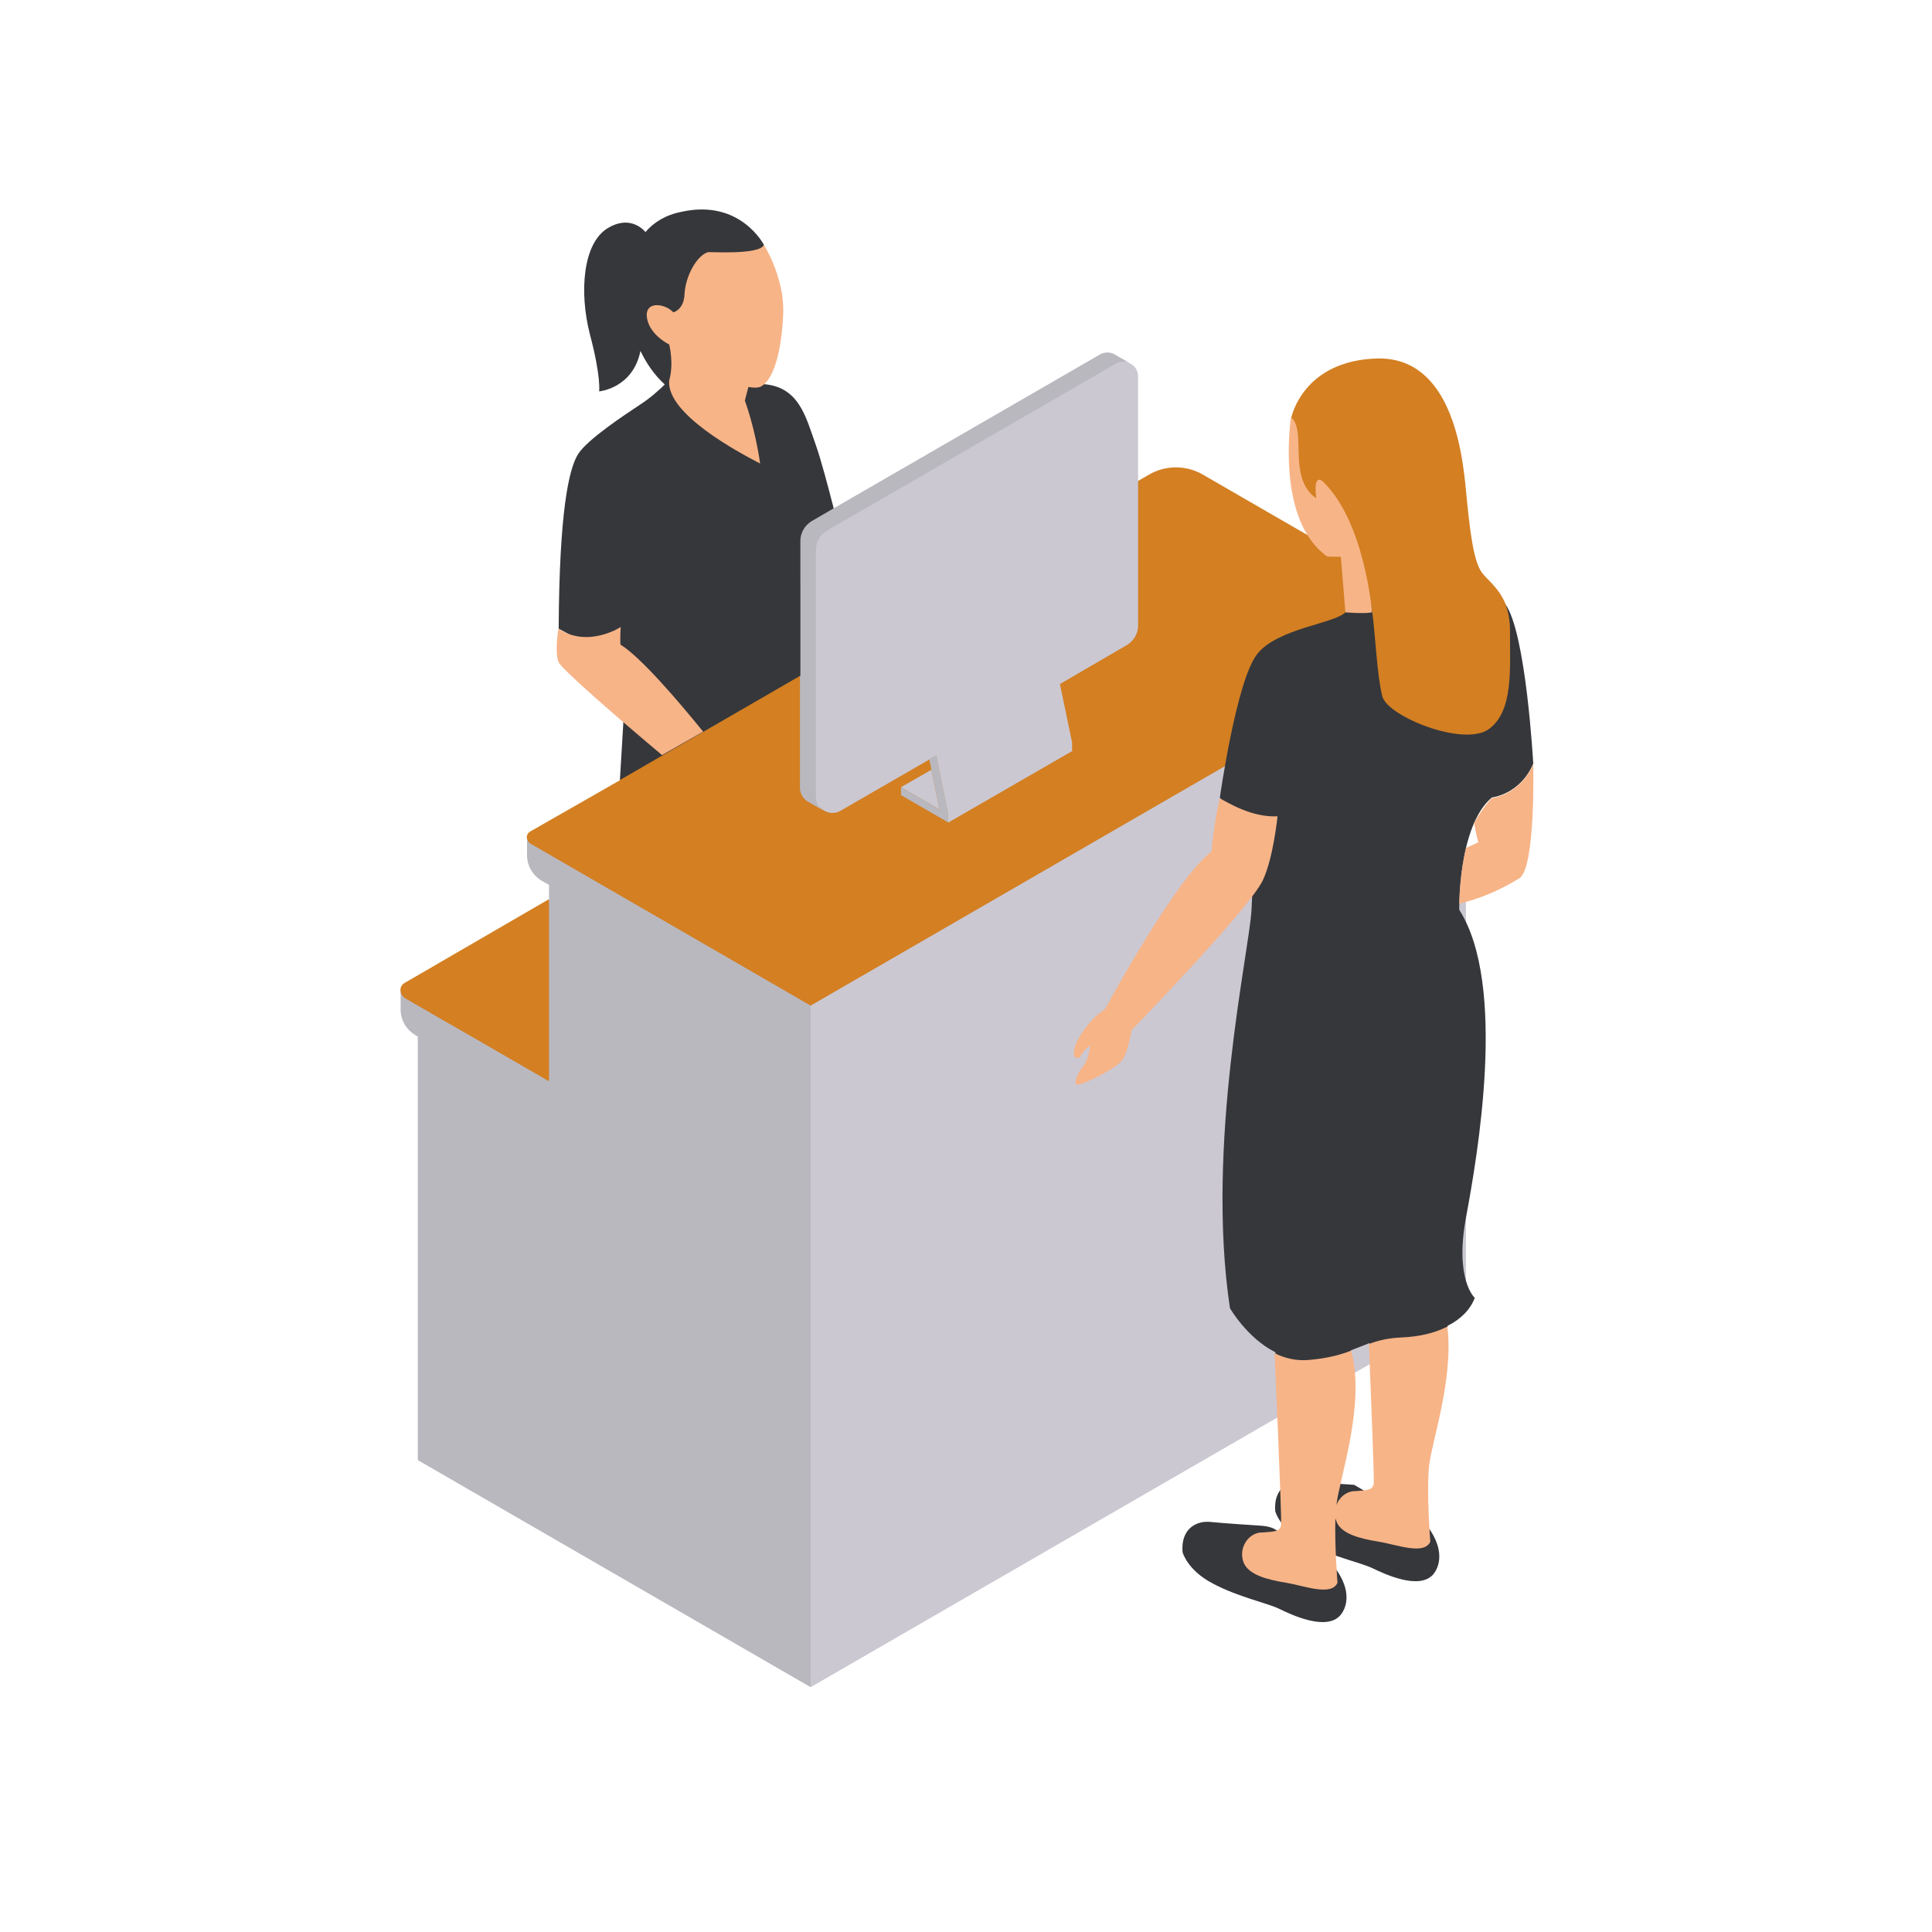 <svg xmlns="http://www.w3.org/2000/svg" xmlns:xlink="http://www.w3.org/1999/xlink" width="48" zoomAndPan="magnify" viewBox="0 0 36 36" height="48" preserveAspectRatio="xMidYMid meet" version="1.0"><defs><clipPath id="2a5958166f"><path d="M 7.457 6 L 28.617 6 L 28.617 21 L 7.457 21 Z M 7.457 6 " clip-rule="nonzero"/></clipPath><clipPath id="1095fc2af2"><path d="M 11 6 L 28 6 L 28 31.438 L 11 31.438 Z M 11 6 " clip-rule="nonzero"/></clipPath><clipPath id="6517116fae"><path d="M 7.457 6 L 22 6 L 22 31.438 L 7.457 31.438 Z M 7.457 6 " clip-rule="nonzero"/></clipPath><clipPath id="39967994b2"><path d="M 10 3.707 L 28.617 3.707 L 28.617 31 L 10 31 Z M 10 3.707 " clip-rule="nonzero"/></clipPath><clipPath id="36f10d83ab"><path d="M 10 4 L 28.617 4 L 28.617 30 L 10 30 Z M 10 4 " clip-rule="nonzero"/></clipPath></defs><g clip-path="url(#2a5958166f)"><path fill="#d37f22" d="M 7.551 18.309 L 10.223 16.758 L 12.375 19.805 L 10.566 20.945 L 7.613 18.98 C 7.559 18.945 7.461 18.512 7.461 18.449 C 7.461 18.395 7.488 18.34 7.551 18.309 Z M 28.246 12.035 C 28.246 11.824 28.102 11.391 28.055 11.258 C 27.926 10.945 27.703 10.797 27.609 10.664 C 27.449 10.441 27.383 9.836 27.316 9.137 C 27.25 8.438 27.047 6.645 25.66 6.68 C 24.273 6.719 24.062 7.781 24.062 7.781 C 24.062 7.781 24.137 9.012 24.211 9.227 C 24.289 9.441 24.664 9.609 24.746 9.609 C 24.789 9.609 25.023 10.023 25.227 10.469 L 22.414 8.844 C 22.105 8.664 21.719 8.664 21.41 8.844 L 16.008 11.969 L 13.312 9.281 L 11.551 14.539 L 9.883 15.492 C 9.84 15.516 9.816 15.559 9.816 15.602 C 9.816 15.648 9.922 16.117 9.965 16.137 L 14.914 19.656 L 21.699 20.141 C 21.715 20.277 26.633 14.418 27.238 14.426 C 27.41 14.426 27.816 14.145 27.918 14.07 C 28.391 13.742 28.242 12.719 28.246 12.035 Z M 28.246 12.035 " fill-opacity="1" fill-rule="nonzero"/></g><g clip-path="url(#1095fc2af2)"><path fill="#cbc8d2" d="M 15.023 14.594 L 15.07 10.105 C 15.07 9.953 15.156 9.754 15.285 9.676 L 20.652 6.742 C 20.746 6.688 20.992 6.73 21.074 6.781 C 21.152 6.824 21.207 6.914 21.207 7.012 L 21.207 11.656 C 21.207 11.809 21.125 11.945 20.992 12.023 L 19.75 12.746 L 19.977 13.836 L 19.977 13.996 L 17.668 15.328 L 17.668 15.18 L 17.445 14.078 L 15.66 15.109 C 15.555 15.168 15.441 15.156 15.352 15.102 C 15.145 14.984 15.023 14.707 15.023 14.594 Z M 16.789 14.668 L 17.508 15.086 L 17.355 14.344 Z M 26.16 14.164 C 25.852 13.934 25.621 13.605 25.496 13.246 C 25.457 13.129 25.402 12.98 25.352 12.816 L 15.105 18.738 L 11.738 23.164 L 15.105 31.438 L 27.316 24.383 L 27.316 14.605 C 26.902 14.566 26.496 14.426 26.16 14.164 Z M 26.16 14.164 " fill-opacity="1" fill-rule="nonzero"/></g><g clip-path="url(#6517116fae)"><path fill="#b9b8bf" d="M 7.461 18.449 Z M 9.883 15.719 C 9.844 15.695 9.82 15.652 9.82 15.613 L 9.82 15.938 C 9.82 16.133 9.926 16.312 10.098 16.414 L 10.23 16.488 L 10.23 20.148 L 8.547 19.176 L 8.336 19.055 L 8.32 19.047 L 7.555 18.605 C 7.5 18.57 7.465 18.516 7.465 18.457 L 7.465 18.812 C 7.465 19.008 7.57 19.188 7.742 19.289 L 7.785 19.316 L 7.785 27.207 L 15.105 31.438 L 15.105 18.738 Z M 17.316 14.148 L 17.508 15.086 L 16.789 14.668 L 16.789 14.816 L 17.668 15.324 L 17.668 15.172 L 17.445 14.07 Z M 21.07 6.781 Z M 20.496 6.605 L 15.121 9.711 C 14.988 9.789 14.906 9.926 14.906 10.078 L 14.906 14.68 C 14.906 14.793 14.969 14.887 15.055 14.938 L 15.34 15.102 C 15.258 15.051 15.203 14.957 15.203 14.848 L 15.203 10.25 C 15.203 10.098 15.285 9.957 15.418 9.883 L 20.797 6.773 C 20.883 6.727 20.988 6.73 21.066 6.773 L 20.777 6.609 C 20.703 6.559 20.59 6.551 20.496 6.605 Z M 20.496 6.605 " fill-opacity="1" fill-rule="nonzero"/></g><g clip-path="url(#39967994b2)"><path fill="#36373b" d="M 15.199 8.285 C 15.297 8.559 15.43 9.066 15.535 9.473 L 15.125 9.711 C 14.996 9.789 14.914 9.926 14.914 10.078 L 14.914 12.59 L 11.551 14.535 C 11.594 13.828 11.637 13.113 11.645 12.871 C 11.656 12.336 10.41 11.715 10.41 11.715 C 10.422 9.535 10.598 8.742 10.77 8.465 C 10.938 8.191 11.645 7.727 11.934 7.535 C 12.121 7.414 12.293 7.258 12.387 7.164 C 12.184 6.98 12.039 6.758 11.934 6.539 C 11.793 7.238 11.164 7.293 11.164 7.293 C 11.164 7.293 11.203 7.023 10.992 6.23 C 10.789 5.438 10.863 4.535 11.32 4.254 C 11.699 4.02 11.953 4.234 12.027 4.324 C 12.184 4.141 12.402 4.004 12.707 3.945 C 13.797 3.707 14.234 4.562 14.234 4.562 L 14.195 5.207 C 14.195 5.207 13.938 6.262 13.695 7.133 C 13.871 7.137 14.043 7.148 14.195 7.156 C 14.891 7.188 15.016 7.773 15.199 8.285 Z M 23.801 28.527 C 23.801 28.527 23.723 28.445 23.508 28.43 C 23.293 28.414 22.824 28.387 22.555 28.359 C 22.285 28.332 22 28.492 22.035 28.922 C 22.035 28.922 22.121 29.258 22.602 29.508 C 23.078 29.762 23.625 29.871 23.848 29.984 C 24.074 30.094 24.703 30.387 24.965 30.109 C 24.965 30.109 25.281 29.809 24.91 29.262 C 24.539 28.723 23.801 28.527 23.801 28.527 Z M 25.234 27.668 C 25.023 27.652 24.555 27.625 24.285 27.598 C 24.016 27.57 23.727 27.73 23.762 28.16 C 23.762 28.16 23.848 28.496 24.328 28.75 C 24.809 29.004 25.352 29.113 25.578 29.223 C 25.805 29.332 26.43 29.625 26.695 29.348 C 26.695 29.348 27.008 29.047 26.641 28.5 Z M 28.047 11.254 C 28.102 11.383 28.137 11.551 28.137 11.758 C 28.133 12.449 28.207 13.25 27.742 13.586 C 27.273 13.922 25.859 13.352 25.758 12.977 C 25.66 12.602 25.629 11.84 25.57 11.406 C 25.566 11.352 25.543 11.281 25.523 11.195 L 25.078 11.402 C 24.883 11.621 23.805 11.703 23.426 12.188 C 23.039 12.672 22.73 14.863 22.73 14.863 C 22.73 14.863 23.059 15.332 23.344 15.293 C 23.344 15.293 23.363 16.176 23.32 16.957 C 23.277 17.738 22.461 21.324 22.918 24.375 C 22.918 24.375 23.238 24.934 23.762 25.195 C 23.848 25.598 24.211 25.766 24.449 25.742 C 24.789 25.711 25.016 25.527 25.176 25.16 C 25.301 25.113 25.406 25.07 25.516 25.027 C 25.656 25.234 25.852 25.328 26.105 25.316 C 26.43 25.309 26.871 25.113 26.977 24.703 C 27.219 24.582 27.398 24.402 27.48 24.184 C 27.48 24.184 27.102 23.848 27.316 22.691 C 27.531 21.535 28.086 18.355 27.191 16.953 C 27.191 16.953 27.164 15.387 27.801 14.859 C 27.801 14.859 28.324 14.805 28.57 14.23 C 28.57 14.242 28.438 11.781 28.047 11.254 Z M 28.047 11.254 " fill-opacity="1" fill-rule="nonzero"/></g><g clip-path="url(#36f10d83ab)"><path fill="#f7b487" d="M 14.234 4.562 C 14.234 4.562 14.621 5.172 14.594 5.848 C 14.566 6.527 14.418 7.102 14.16 7.211 C 14.113 7.227 14.039 7.227 13.945 7.211 L 13.879 7.465 C 13.879 7.465 14.066 7.957 14.164 8.637 C 13.746 8.422 12.414 7.707 12.469 7.09 C 12.562 6.773 12.469 6.418 12.469 6.418 C 12.469 6.418 12.105 6.246 12.055 5.922 C 12.008 5.598 12.391 5.652 12.547 5.82 C 12.547 5.82 12.738 5.773 12.754 5.496 C 12.77 5.133 12.992 4.758 13.191 4.699 C 13.191 4.688 14.16 4.758 14.234 4.562 Z M 23.805 15.211 C 23.32 15.234 22.887 14.957 22.727 14.875 C 22.609 15.387 22.574 15.867 22.574 15.867 C 21.891 16.387 20.59 18.805 20.59 18.805 C 20.344 18.953 20.051 19.344 20.016 19.559 C 19.977 19.777 20.125 19.699 20.125 19.699 C 20.18 19.574 20.305 19.484 20.305 19.484 C 20.316 19.578 20.25 19.789 20.18 19.871 C 20.105 19.953 19.969 20.219 20.086 20.211 C 20.199 20.207 20.828 19.898 20.926 19.734 C 21.027 19.57 21.086 19.195 21.086 19.195 C 21.086 19.195 23.277 16.941 23.531 16.402 C 23.727 15.988 23.805 15.211 23.805 15.211 Z M 24.734 10.371 L 24.984 10.375 L 25.07 11.41 C 25.07 11.41 25.418 11.441 25.566 11.41 C 25.566 11.41 25.43 9.699 24.637 8.961 C 24.637 8.961 24.465 8.816 24.527 9.281 C 24.527 9.281 24.301 9.172 24.23 8.785 C 24.156 8.398 24.258 7.93 24.055 7.777 C 24.055 7.777 23.762 9.695 24.734 10.371 Z M 11.562 12.012 C 11.551 11.902 11.566 11.684 11.566 11.684 C 11.566 11.684 10.957 12.082 10.406 11.715 C 10.406 11.715 10.332 12.133 10.406 12.332 C 10.449 12.457 11.527 13.391 12.336 14.07 L 13.102 13.633 C 12.668 13.098 11.941 12.242 11.562 12.012 Z M 28.57 14.242 C 28.324 14.809 27.805 14.871 27.801 14.871 C 27.707 14.957 27.547 15.191 27.469 15.332 C 27.492 15.473 27.52 15.613 27.547 15.695 L 27.316 15.801 C 27.219 16.215 27.195 16.629 27.191 16.836 C 27.461 16.777 27.855 16.645 28.309 16.367 C 28.617 16.18 28.57 14.242 28.57 14.242 Z M 26.969 24.719 C 26.734 24.84 26.438 24.91 26.105 24.922 C 25.852 24.934 25.676 24.98 25.508 25.043 C 25.543 25.945 25.609 27.555 25.598 27.641 C 25.582 27.762 25.484 27.77 25.258 27.785 C 25.246 27.785 25.234 27.785 25.227 27.785 C 25.078 27.797 24.957 27.902 24.902 28.043 C 24.965 27.52 25.449 26.156 25.176 25.168 C 24.984 25.242 24.746 25.309 24.398 25.34 C 24.156 25.363 23.941 25.309 23.75 25.215 C 23.75 25.215 23.887 28.285 23.871 28.414 C 23.855 28.535 23.758 28.539 23.531 28.555 C 23.52 28.555 23.508 28.555 23.496 28.555 C 23.25 28.574 23.074 28.855 23.172 29.113 C 23.262 29.348 23.629 29.438 23.965 29.492 C 24.301 29.547 24.809 29.75 24.922 29.492 C 24.922 29.492 24.867 28.805 24.883 28.293 C 24.891 28.309 24.895 28.332 24.902 28.348 C 24.988 28.586 25.355 28.672 25.691 28.727 C 26.027 28.781 26.535 28.984 26.652 28.727 C 26.652 28.727 26.578 27.828 26.629 27.312 C 26.68 26.859 27.09 25.684 26.969 24.719 Z M 26.969 24.719 " fill-opacity="1" fill-rule="nonzero"/></g></svg>